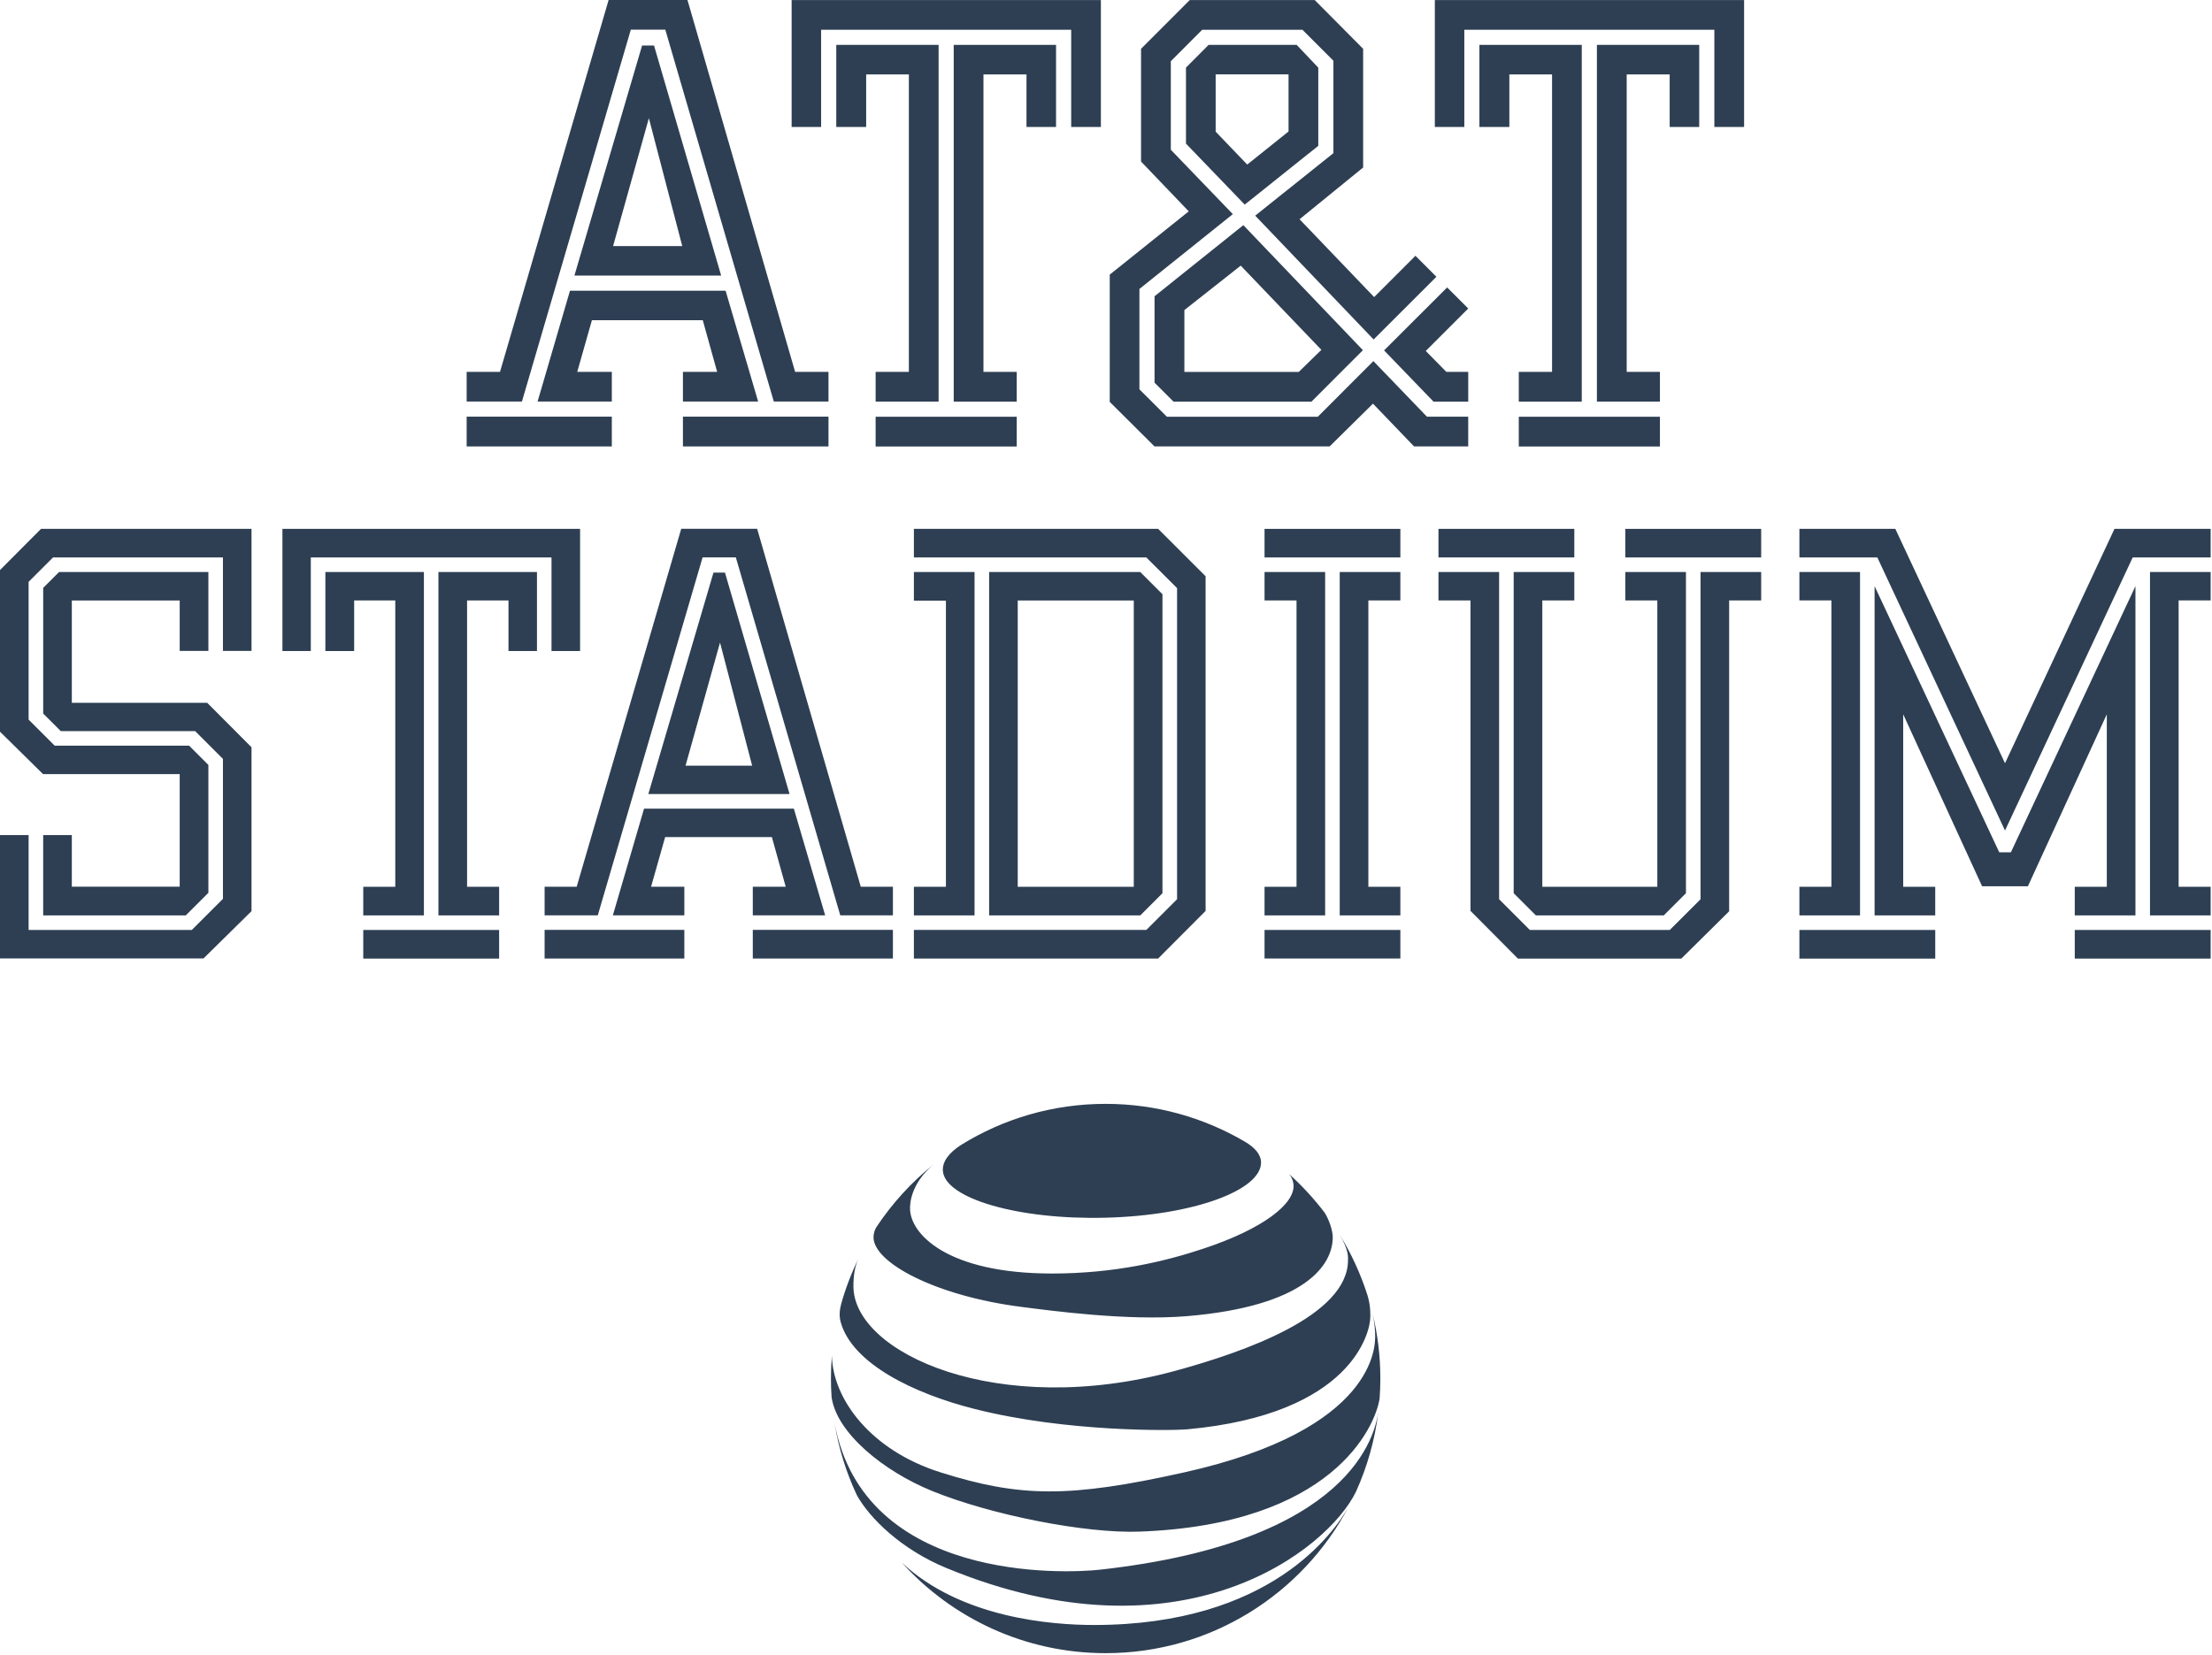 <?xml version="1.0" encoding="UTF-8" standalone="no"?>
<!-- Created with Inkscape (http://www.inkscape.org/) -->

<svg
   xmlns:dc="http://purl.org/dc/elements/1.1/"
   xmlns:cc="http://creativecommons.org/ns#"
   xmlns:rdf="http://www.w3.org/1999/02/22-rdf-syntax-ns#"
   xmlns:svg="http://www.w3.org/2000/svg"
   xmlns="http://www.w3.org/2000/svg"
   xmlns:sodipodi="http://sodipodi.sourceforge.net/DTD/sodipodi-0.dtd"
   xmlns:inkscape="http://www.inkscape.org/namespaces/inkscape"
   width="814.878"
   height="609.693"
   id="svg37731"
   version="1.1"
   inkscape:version="0.92.2 5c3e80d, 2017-08-06"
   sodipodi:docname="AT&amp;T Stadium.svg">
  <defs
     id="defs37733" />
  <sodipodi:namedview
     id="base"
     pagecolor="#ffffff"
     bordercolor="#666666"
     borderopacity="1.0"
     inkscape:pageopacity="0.0"
     inkscape:pageshadow="2"
     inkscape:zoom="0.56464844"
     inkscape:cx="220.15901"
     inkscape:cy="147.92848"
     inkscape:document-units="px"
     inkscape:current-layer="layer1"
     showgrid="false"
     fit-margin-left="0.5"
     fit-margin-bottom="0.5"
     fit-margin-top="0.5"
     fit-margin-right="0.5"
     inkscape:window-width="1680"
     inkscape:window-height="933"
     inkscape:window-x="0"
     inkscape:window-y="1"
     inkscape:window-maximized="1" />
  <g
     inkscape:label="Layer 1"
     inkscape:groupmode="layer"
     id="layer1"
     transform="translate(-26.762,-159.887)">
    <g
       id="g38991"
       transform="matrix(0,2.871,2.871,0,341.743,476.256)"
       style="fill:#2e3f53;fill-opacity:1">
      <path
         d="m 57.186,-1.783 c -2.012,0.567 -3.952,1.307 -5.801,2.204 0.941,-0.416 2.003,-0.626 3.511,-0.626 8.594,0 17.065,18.57 10.847,41.324 -2.422,8.874 -7.073,22.136 -14.199,22.136 -0.352,0 -1.166,0.144 -3.21,-1.03 2.397,1.468 4.986,2.659 7.721,3.533 1.43,0.426 2.437,0.358 2.824,0.358 1.752,0 12.44,-2.173 14.382,-23.529 0.166,-1.845 0.38,-15.409 -2.608,-27.209 -1.98,-7.851 -5.822,-15.725 -11.143,-17.213 -0.838,-0.23 -1.602,-0.133 -2.322,0.053 M 91.276,31.416 c 0.491,-4.447 1.663,-30.286 -18.848,-34.047 3.271,0.53 6.39,1.506 9.291,2.872 C 84.648,1.863 88.659,5.903 91.063,11.733 103.581,42.032 88.687,60.678 81.28,64.272 78.097,65.717 74.657,66.698 71.054,67.144 73.791,66.716 87.67,63.919 91.276,31.416 m 7.096,-0.766 c 0,-5.363 -0.866,-17.044 -8.003,-24.643 7.129,6.443 11.62,15.778 11.62,26.151 0,13.503 -7.599,25.238 -18.751,31.156 3.196,-1.837 15.135,-9.951 15.135,-32.664 M 81.154,9.844 c 3.112,7.621 5.482,19.724 5.235,26.602 -0.886,24.797 -13.407,30.293 -17.065,30.863 -0.853,0.064 -1.716,0.098 -2.588,0.098 -2.881,0 -5.679,-0.347 -8.365,-1.001 1.159,0.262 2.292,0.337 2.859,0.337 1.209,0 12.043,0.23 17.557,-24.51 3.303,-14.82 3.203,-21.078 -0.01,-31.276 -2.815,-8.922 -9.354,-13.791 -14.965,-13.93 0.967,-0.079 1.943,-0.116 2.925,-0.116 0.797,0 1.594,0.023 2.381,0.081 4.649,0.648 9.529,6.721 12.036,12.852 M 57.548,21.364 c 0.475,3.716 1.815,13.544 1.191,21.153 -1.27,15.363 -6.638,18.781 -10.122,18.781 -0.954,0 -2.353,-0.522 -3.161,-1.034 -1.801,-1.372 -3.474,-2.909 -4.986,-4.595 0.473,0.434 1.074,0.58 1.445,0.599 2.366,0.141 5.556,-3.742 8.163,-11.59 1.629,-4.893 3.184,-11.376 3.184,-19.403 0,-13.541 -5.136,-18.215 -8.348,-18.215 -0.343,0 -3.093,-0.07 -5.698,3.073 2.299,-2.872 5.039,-5.372 8.113,-7.407 0.366,-0.214 0.791,-0.352 1.288,-0.352 3.275,0 7.54,8.037 8.931,18.992 M 40.083,11.274 c 3.524,0.249 6.304,9.606 6.014,20.895 -0.289,11.29 -3.53,19.929 -7.073,19.929 -1.011,0 -1.917,-0.756 -2.696,-2.092 -3.074,-5.24 -4.843,-11.338 -4.843,-17.849 0,-6.8 1.922,-13.145 5.257,-18.524 1.017,-1.602 2.173,-2.44 3.341,-2.359"
         style="fill:#2e3f53;fill-opacity:1;fill-rule:nonzero;stroke:none"
         id="path38993"
         inkscape:connector-curvature="0" />
    </g>
    <path
       style="fill:#2e3f53;fill-opacity:1;fill-rule:nonzero;stroke:none"
       d="m 289.607,370.858 -24.008,81.629 h 52.03 l -23.798,-81.609 h -4.224 z m 2.407,25.805 11.834,45.359 h -24.537 z"
       id="path40067"
       inkscape:connector-curvature="0" />
    <path
       style="fill:#2e3f53;fill-opacity:1;fill-rule:nonzero;stroke:none"
       d="m 227.388,513.1 h 51.478 v -10.562 h -51.478 z"
       id="path40065"
       inkscape:connector-curvature="0" />
    <path
       style="fill:#2e3f53;fill-opacity:1;fill-rule:nonzero;stroke:none"
       d="m 304.083,513.1 h 51.617 v -10.562 h -51.617 z"
       id="path40063"
       inkscape:connector-curvature="0" />
    <path
       style="fill:#2e3f53;fill-opacity:1;fill-rule:nonzero;stroke:none"
       d="M 246.98,497.179 285.591,365.269 h 12.245 l 38.472,131.911 h 19.392 v -10.534 h -11.834 l -38.178,-131.9 h -27.971 l -38.512,131.9 h -11.817 v 10.534 z"
       id="path40061"
       inkscape:connector-curvature="0" />
    <path
       style="fill:#2e3f53;fill-opacity:1;fill-rule:nonzero;stroke:none"
       d="m 304.083,497.179 h 26.661 l -11.528,-39.306 h -55.193 l -11.49,39.306 h 26.333 v -10.534 h -12.256 l 5.187,-18.309 h 39.311 l 5.103,18.309 h -12.128 z"
       id="path40059"
       inkscape:connector-curvature="0" />
    <path
       style="fill:#2e3f53;fill-opacity:1;fill-rule:nonzero;stroke:none"
       d="m 130.807,354.767 v 45.014 h 10.457 v -34.479 h 88.668 v 34.479 h 10.529 v -45.014 z"
       id="path40057"
       inkscape:connector-curvature="0" />
    <path
       style="fill:#2e3f53;fill-opacity:1;fill-rule:nonzero;stroke:none"
       d="m 188.277,370.666 v 126.535 h 22.357 v -10.546 H 198.828 V 381.145 h 15.255 v 18.637 h 10.49 v -29.115 z"
       id="path40055"
       inkscape:connector-curvature="0" />
    <path
       style="fill:#2e3f53;fill-opacity:1;fill-rule:nonzero;stroke:none"
       d="m 160.583,513.122 h 50.051 v -10.55 h -50.051 z"
       id="path40053"
       inkscape:connector-curvature="0" />
    <path
       style="fill:#2e3f53;fill-opacity:1;fill-rule:nonzero;stroke:none"
       d="m 172.378,486.656 h -11.795 v 10.546 h 22.341 v -126.535 h -36.296 v 29.115 h 10.601 v -18.637 h 15.149 z"
       id="path40051"
       inkscape:connector-curvature="0" />
    <path
       style="fill:#2e3f53;fill-opacity:1;fill-rule:nonzero;stroke:none"
       d="m 41.877,354.767 -15.116,15.177 v 59.564 l 15.849,15.621 h 50.351 v 41.483 H 53.223 V 467.609 h -10.551 v 29.593 h 52.533 l 8.324,-8.319 V 441.764 l -7.091,-7.092 h -49.507 l -9.629,-9.612 v -50.768 l 8.996,-8.99 h 62.596 v 34.435 h 10.523 v -44.97 z"
       id="path40049"
       inkscape:connector-curvature="0" />
    <path
       style="fill:#2e3f53;fill-opacity:1;fill-rule:nonzero;stroke:none"
       d="m 53.223,418.857 v -37.702 h 39.739 V 399.737 H 103.529 V 370.666 H 48.519 l -5.847,5.847 v 46.314 l 6.486,6.474 h 49.501 l 10.235,10.241 v 51.562 L 97.432,502.566 h -60.13 v -34.957 h -10.54 v 45.459 H 101.73 l 17.687,-17.432 v -60.392 l -16.332,-16.387 z"
       id="path40047"
       inkscape:connector-curvature="0" />
    <path
       style="fill:#2e3f53;fill-opacity:1;fill-rule:nonzero;stroke:none"
       d="m 391.149,370.669 v 126.529 h 55.685 l 8.169,-8.169 V 378.847 l -8.179,-8.178 z m 10.536,10.486 h 42.752 v 105.498 h -42.752 z"
       id="path40043"
       inkscape:connector-curvature="0" />
    <path
       style="fill:#2e3f53;fill-opacity:1;fill-rule:nonzero;stroke:none"
       d="m 453.414,354.767 h -89.984 v 10.535 h 85.63 l 11.323,11.3 v 114.64 l -11.323,11.312 h -85.63 v 10.556 h 89.962 l 17.498,-17.559 v -123.32 z"
       id="path40041"
       inkscape:connector-curvature="0" />
    <path
       style="fill:#2e3f53;fill-opacity:1;fill-rule:nonzero;stroke:none"
       d="m 363.43,486.656 v 10.546 h 22.346 v -126.535 h -22.346 v 10.567 H 375.231 v 105.422 z"
       id="path40039"
       inkscape:connector-curvature="0" />
    <path
       style="fill:#2e3f53;fill-opacity:1;fill-rule:nonzero;stroke:none"
       d="m 805.715,354.767 -40.327,86.369 -40.405,-86.369 H 689.642 v 10.535 h 28.71 l 47.036,100.629 47.036,-100.629 h 28.716 v -10.535 z"
       id="path40037"
       inkscape:connector-curvature="0" />
    <path
       style="fill:#2e3f53;fill-opacity:1;fill-rule:nonzero;stroke:none"
       d="m 791.083,513.122 h 50.057 v -10.55 h -50.057 z"
       id="path40035"
       inkscape:connector-curvature="0" />
    <path
       style="fill:#2e3f53;fill-opacity:1;fill-rule:nonzero;stroke:none"
       d="m 818.799,497.202 h 22.341 v -10.546 h -11.795 v -105.521 h 11.795 v -10.469 h -22.341 z"
       id="path40033"
       inkscape:connector-curvature="0" />
    <path
       style="fill:#2e3f53;fill-opacity:1;fill-rule:nonzero;stroke:none"
       d="M 711.977,370.666 H 689.642 v 10.469 h 11.789 v 105.521 H 689.642 v 10.546 h 22.335 z"
       id="path40031"
       inkscape:connector-curvature="0" />
    <path
       style="fill:#2e3f53;fill-opacity:1;fill-rule:nonzero;stroke:none"
       d="m 802.889,486.656 h -11.806 v 10.546 h 22.357 V 375.874 l -45.886,98.07 h -4.293 l -45.92,-98.07 v 121.327 h 22.341 v -10.546 h -11.801 v -63.545 l 29.06,63.35 h 16.882 l 29.065,-63.35 z"
       id="path40029"
       inkscape:connector-curvature="0" />
    <path
       style="fill:#2e3f53;fill-opacity:1;fill-rule:nonzero;stroke:none"
       d="m 689.642,513.122 h 50.046 v -10.55 H 689.642 Z"
       id="path40027"
       inkscape:connector-curvature="0" />
    <path
       style="fill:#2e3f53;fill-opacity:1;fill-rule:nonzero;stroke:none"
       d="M 653.224,491.254 641.901,502.566 H 590.334 L 579.023,491.254 V 370.666 h -22.346 v 10.479 h 11.795 v 114.385 l 17.476,17.592 h 60.197 l 17.615,-17.431 V 381.145 h 11.801 v -10.479 h -22.335 z"
       id="path40025"
       inkscape:connector-curvature="0" />
    <path
       style="fill:#2e3f53;fill-opacity:1;fill-rule:nonzero;stroke:none"
       d="m 606.722,354.767 h -50.046 v 10.529 h 50.046 z"
       id="path40023"
       inkscape:connector-curvature="0" />
    <path
       style="fill:#2e3f53;fill-opacity:1;fill-rule:nonzero;stroke:none"
       d="m 625.508,365.302 h 50.051 v -10.529 h -50.051 z"
       id="path40021"
       inkscape:connector-curvature="0" />
    <path
       style="fill:#2e3f53;fill-opacity:1;fill-rule:nonzero;stroke:none"
       d="M 637.303,486.656 H 594.933 V 381.145 h 11.789 V 370.666 H 584.387 V 489.022 l 8.169,8.18 h 47.119 l 8.174,-8.18 V 370.666 h -22.34 v 10.479 h 11.795 z"
       id="path40019"
       inkscape:connector-curvature="0" />
    <path
       style="fill:#2e3f53;fill-opacity:1;fill-rule:nonzero;stroke:none"
       d="m 492.609,365.302 h 50.034 v -10.529 h -50.034 z"
       id="path40017"
       inkscape:connector-curvature="0" />
    <path
       style="fill:#2e3f53;fill-opacity:1;fill-rule:nonzero;stroke:none"
       d="m 520.303,497.202 h 22.341 v -10.546 H 530.854 V 381.145 h 11.789 V 370.666 H 520.303 Z"
       id="path40015"
       inkscape:connector-curvature="0" />
    <path
       style="fill:#2e3f53;fill-opacity:1;fill-rule:nonzero;stroke:none"
       d="m 492.609,513.089 h 50.034 V 502.566 h -50.034 z"
       id="path40013"
       inkscape:connector-curvature="0" />
    <path
       style="fill:#2e3f53;fill-opacity:1;fill-rule:nonzero;stroke:none"
       d="m 514.933,370.666 h -22.324 v 10.479 h 11.778 v 105.511 h -11.778 v 10.546 H 514.933 Z"
       id="path40011"
       inkscape:connector-curvature="0" />
    <path
       style="fill:#2e3f53;fill-opacity:1;fill-rule:nonzero;stroke:none"
       d="m 263.312,176.623 -24.94,84.811 h 54.061 L 267.7,176.654 h -4.388 z m 2.49,26.818 12.294,47.121 h -25.48 z"
       id="path40007"
       inkscape:connector-curvature="0" />
    <path
       style="fill:#2e3f53;fill-opacity:1;fill-rule:nonzero;stroke:none"
       d="m 278.348,324.394 h 53.622 v -10.973 h -53.622 z"
       id="path40005"
       inkscape:connector-curvature="0" />
    <path
       style="fill:#2e3f53;fill-opacity:1;fill-rule:nonzero;stroke:none"
       d="m 198.673,324.394 h 53.478 v -10.973 h -53.478 z"
       id="path40003"
       inkscape:connector-curvature="0" />
    <path
       style="fill:#2e3f53;fill-opacity:1;fill-rule:nonzero;stroke:none"
       d="m 219.037,307.855 40.111,-137.036 h 12.709 l 39.967,137.036 h 20.145 V 296.911 H 319.676 L 280.02,159.887 H 250.968 L 210.96,296.911 h -12.288 v 10.944 z"
       id="path40001"
       inkscape:connector-curvature="0" />
    <path
       style="fill:#2e3f53;fill-opacity:1;fill-rule:nonzero;stroke:none"
       d="m 278.348,307.855 h 27.708 L 294.068,267.022 h -57.332 l -11.936,40.833 h 27.351 v -10.944 h -12.738 l 5.4,-19.02 h 40.844 l 5.296,19.02 h -12.605 z"
       id="path39999"
       inkscape:connector-curvature="0" />
    <path
       style="fill:#2e3f53;fill-opacity:1;fill-rule:nonzero;stroke:none"
       d="m 484.796,242.853 -32.711,26.206 v 31.849 l 6.982,6.972 h 50.835 l 18.944,-18.955 z m -0.965,14.918 29.712,31.03 -8.331,8.144 H 463.072 V 274.152 Z"
       id="path39995"
       inkscape:connector-curvature="0" />
    <path
       style="fill:#2e3f53;fill-opacity:1;fill-rule:nonzero;stroke:none"
       d="M 504.425,176.415 H 472.015 l -8.352,8.383 v 28.011 l 21.641,22.472 27.098,-21.652 v -28.82 l -7.978,-8.403 z M 474.598,187.288 h 26.849 v 21.05 L 486.228,220.527 474.598,208.399 Z"
       id="path39991"
       inkscape:connector-curvature="0" />
    <path
       style="fill:#2e3f53;fill-opacity:1;fill-rule:nonzero;stroke:none"
       d="m 559.878,265.805 -23.237,23.197 18.028,18.691 0.162,0.188 h 12.813 v -10.967 h -8.071 l -7.569,-7.707 15.64,-15.64 z"
       id="path39989"
       inkscape:connector-curvature="0" />
    <path
       style="fill:#2e3f53;fill-opacity:1;fill-rule:nonzero;stroke:none"
       d="m 552.447,313.451 -19.741,-20.503 -20.48,20.503 h -55.595 l -10.119,-10.108 v -36.978 l 34.412,-27.571 -22.845,-23.727 v -32.623 l 11.555,-11.589 h 36.939 l 11.405,11.422 v 34.042 l -28.81,23.041 43.619,45.62 23.133,-23.11 -7.725,-7.731 -15.213,15.225 -27.477,-28.689 23.422,-19.066 v -43.74 l -17.838,-17.971 h -46.025 l -17.953,17.969 v 41.554 h 0.006 l 17.566,18.346 -29.104,23.312 v 46.896 l 16.482,16.407 h 64.531 l 15.957,-15.755 15.132,15.755 h 19.955 v -10.943 h -15.195 z"
       id="path39987"
       inkscape:connector-curvature="0" />
    <path
       style="fill:#2e3f53;fill-opacity:1;fill-rule:nonzero;stroke:none"
       d="m 318.39,159.91 v 46.764 h 10.863 v -35.819 h 92.124 v 35.819 h 10.938 v -46.764 z"
       id="path39985"
       inkscape:connector-curvature="0" />
    <path
       style="fill:#2e3f53;fill-opacity:1;fill-rule:nonzero;stroke:none"
       d="M 378.104,176.427 V 307.879 h 23.209 V 296.923 H 389.059 V 187.314 h 15.853 v 19.36 h 10.886 v -30.247 z"
       id="path39983"
       inkscape:connector-curvature="0" />
    <path
       style="fill:#2e3f53;fill-opacity:1;fill-rule:nonzero;stroke:none"
       d="M 349.334,324.417 H 401.318 V 313.456 H 349.334 Z"
       id="path39981"
       inkscape:connector-curvature="0" />
    <path
       style="fill:#2e3f53;fill-opacity:1;fill-rule:nonzero;stroke:none"
       d="M 361.582,296.923 H 349.334 V 307.879 H 372.531 V 176.427 h -37.694 v 30.247 h 11.013 v -19.36 h 15.732 z"
       id="path39979"
       inkscape:connector-curvature="0" />
    <path
       style="fill:#2e3f53;fill-opacity:1;fill-rule:nonzero;stroke:none"
       d="m 555.343,159.91 v 46.764 h 10.857 v -35.819 h 92.113 v 35.819 h 10.955 v -46.764 z"
       id="path39977"
       inkscape:connector-curvature="0" />
    <path
       style="fill:#2e3f53;fill-opacity:1;fill-rule:nonzero;stroke:none"
       d="M 615.046,176.427 V 307.879 h 23.22 V 296.923 H 626.018 V 187.314 h 15.836 v 19.36 h 10.88 v -30.247 z"
       id="path39975"
       inkscape:connector-curvature="0" />
    <path
       style="fill:#2e3f53;fill-opacity:1;fill-rule:nonzero;stroke:none"
       d="m 586.265,324.417 h 52.001 v -10.962 h -52.001 z"
       id="path39973"
       inkscape:connector-curvature="0" />
    <path
       style="fill:#2e3f53;fill-opacity:1;fill-rule:nonzero;stroke:none"
       d="m 598.524,296.923 h -12.259 v 10.956 h 23.203 V 176.427 h -37.706 v 30.247 h 11.03 v -19.36 h 15.732 z"
       id="path39001"
       inkscape:connector-curvature="0" />
  </g>
</svg>
